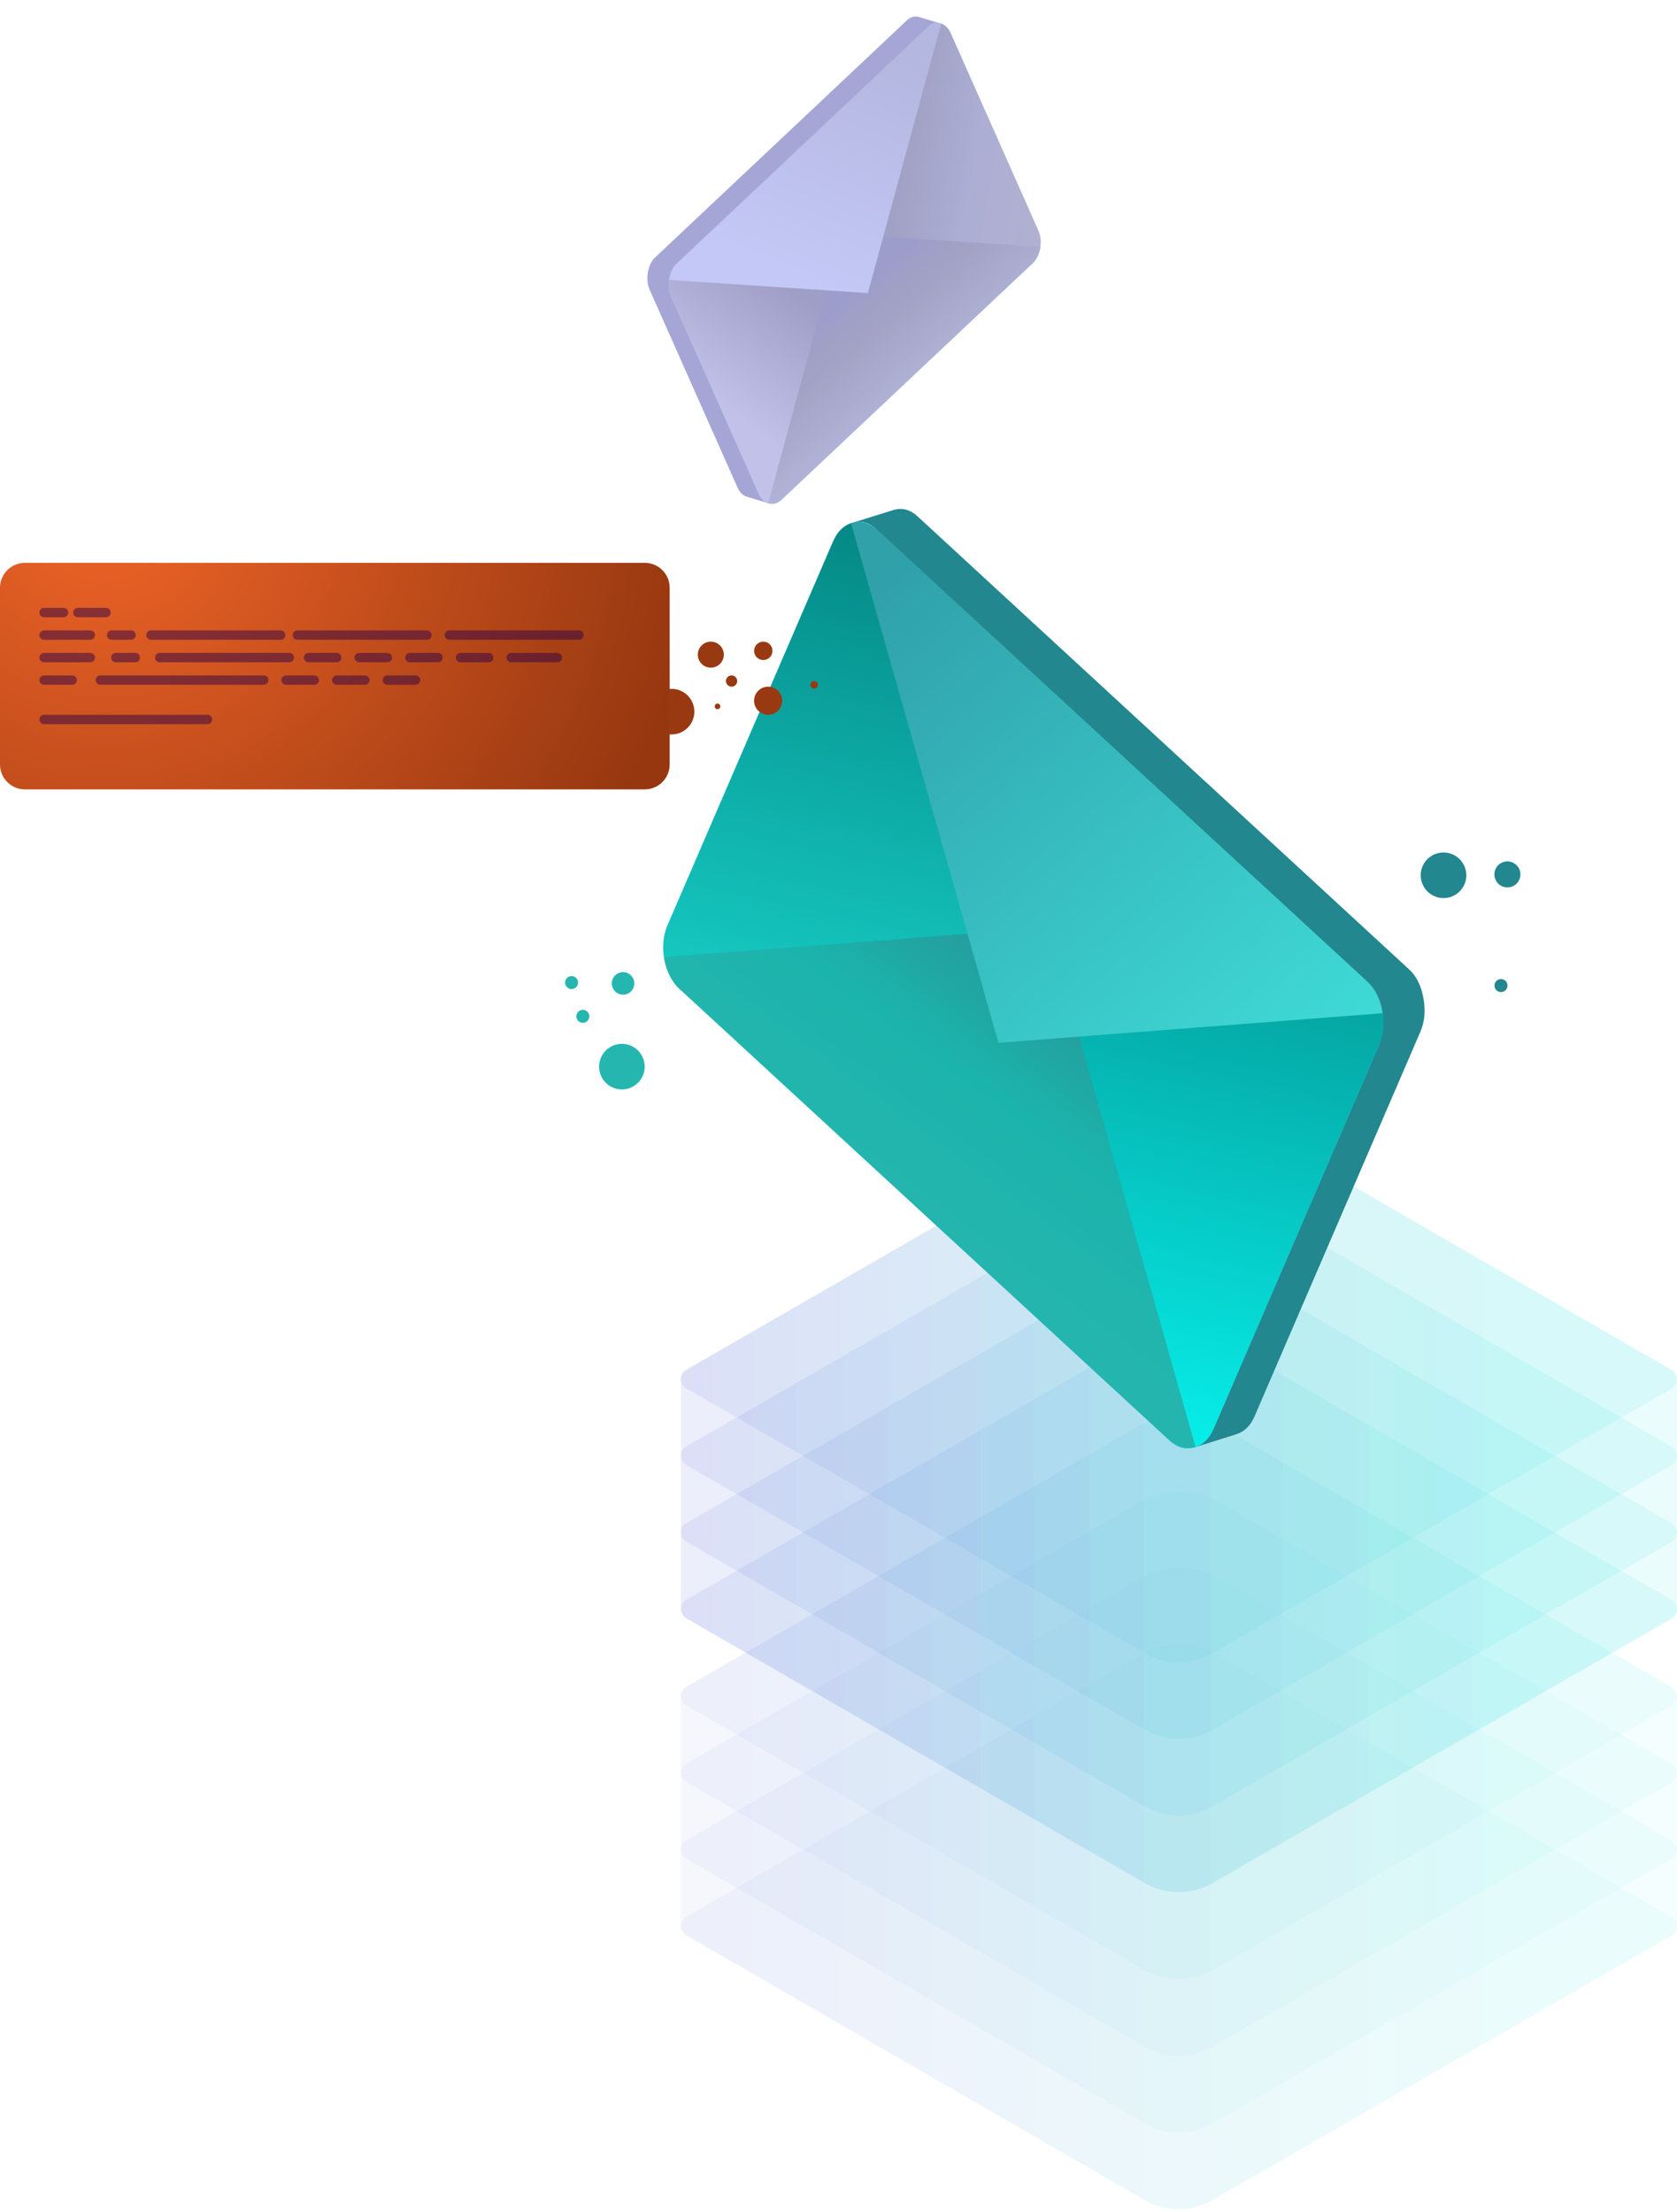<svg width="298" height="393" viewBox="0 0 298 393" fill="none" xmlns="http://www.w3.org/2000/svg">
<g opacity="0.5">
<g opacity="0.11">
<path d="M216.34 293.994C212.146 291.571 206.977 291.568 202.779 293.987L121.954 340.543C120.682 341.279 120.682 343.115 121.954 343.849L203.453 390.903C207.156 393.04 211.717 393.04 215.42 390.903L297.046 343.894C298.318 343.16 298.318 341.323 297.046 340.589L216.34 293.994Z" fill="url(#paint0_linear_1047_92)"/>
</g>
<g opacity="0.11">
<path d="M216.34 280.38C212.146 277.958 206.977 277.955 202.779 280.373L121.954 326.93C120.682 327.664 120.682 329.501 121.954 330.235L203.453 377.289C207.156 379.427 211.717 379.427 215.42 377.289L297.046 330.279C298.318 329.545 298.318 327.708 297.046 326.974L216.34 280.38Z" fill="url(#paint1_linear_1047_92)"/>
</g>
<g opacity="0.11">
<path d="M216.34 266.763C212.146 264.341 206.977 264.338 202.779 266.756L121.954 313.313C120.682 314.047 120.682 315.884 121.954 316.618L203.453 363.672C207.156 365.809 211.717 365.809 215.42 363.672L297.046 316.662C298.318 315.928 298.318 314.091 297.046 313.357L216.34 266.763Z" fill="url(#paint2_linear_1047_92)"/>
</g>
<g opacity="0.11">
<path d="M216.34 253.145C212.146 250.722 206.977 250.72 202.779 253.138L121.954 299.695C120.682 300.429 120.682 302.266 121.954 303L203.453 350.054C207.156 352.191 211.717 352.191 215.42 350.054L297.046 303.045C298.318 302.31 298.318 300.474 297.046 299.74L216.34 253.145Z" fill="url(#paint3_linear_1047_92)"/>
</g>
<path opacity="0.11" d="M297.044 299.739L216.34 253.145C212.146 250.722 206.977 250.72 202.779 253.138L121.954 299.695C121.318 300.062 121 300.706 121 301.347V342.196C121 342.839 121.318 343.482 121.954 343.848L203.453 390.902C207.156 393.04 211.717 393.04 215.42 390.902L297.044 343.894C297.68 343.526 297.999 342.884 297.999 342.241V301.393C297.999 300.75 297.68 300.107 297.044 299.739Z" fill="url(#paint4_linear_1047_92)"/>
</g>
<g opacity="0.11">
<path d="M216.34 237.667C212.146 235.244 206.977 235.242 202.779 237.66L121.954 284.217C120.682 284.951 120.682 286.788 121.954 287.522L203.453 334.576C207.156 336.713 211.717 336.713 215.42 334.576L297.046 287.567C298.318 286.833 298.318 284.996 297.046 284.262L216.34 237.667Z" fill="url(#paint5_linear_1047_92)"/>
</g>
<g opacity="0.11">
<path d="M216.34 224.05C212.146 221.628 206.977 221.625 202.779 224.043L121.954 270.6C120.682 271.334 120.682 273.171 121.954 273.905L203.453 320.959C207.156 323.097 211.717 323.097 215.42 320.959L297.046 273.951C298.318 273.215 298.318 271.38 297.046 270.646L216.34 224.05Z" fill="url(#paint6_linear_1047_92)"/>
</g>
<g opacity="0.11">
<path d="M216.34 210.436C212.146 208.013 206.977 208.011 202.779 210.429L121.954 256.986C120.682 257.72 120.682 259.557 121.954 260.291L203.453 307.345C207.156 309.482 211.717 309.482 215.42 307.345L297.046 260.336C298.318 259.602 298.318 257.765 297.046 257.031L216.34 210.436Z" fill="url(#paint7_linear_1047_92)"/>
</g>
<g opacity="0.11">
<path d="M216.34 196.819C212.146 194.396 206.977 194.394 202.779 196.812L121.954 243.369C120.682 244.103 120.682 245.94 121.954 246.674L203.453 293.728C207.156 295.865 211.717 295.865 215.42 293.728L297.046 246.718C298.318 245.984 298.318 244.147 297.046 243.413L216.34 196.819Z" fill="url(#paint8_linear_1047_92)"/>
</g>
<path opacity="0.11" d="M297.044 243.414L216.34 196.82C212.146 194.397 206.977 194.395 202.779 196.813L121.954 243.37C121.318 243.737 121 244.379 121 245.022V285.871C121 286.514 121.318 287.157 121.954 287.523L203.453 334.577C207.156 336.714 211.717 336.714 215.42 334.577L297.044 287.569C297.68 287.201 297.999 286.559 297.999 285.916V245.068C297.999 244.423 297.68 243.78 297.044 243.414Z" fill="url(#paint9_linear_1047_92)"/>
<g opacity="0.5">
<path d="M115.099 48.593C115.104 48.555 115.111 48.517 115.117 48.479C115.121 48.451 115.126 48.426 115.13 48.398C115.135 48.37 115.14 48.342 115.145 48.314C115.316 47.299 115.736 46.375 116.383 45.766L116.565 45.595L138.772 24.686L160.979 3.778L161.161 3.606C161.808 2.998 162.558 2.817 163.265 3.008C163.284 3.012 163.303 3.018 163.322 3.023C163.341 3.029 163.36 3.033 163.379 3.039L167.235 4.196L165.474 5.488L180.749 39.881C181.143 40.769 181.229 41.828 181.058 42.843C181.054 42.871 181.048 42.899 181.044 42.928C181.039 42.955 181.035 42.981 181.03 43.007C180.859 44.024 180.439 44.947 179.792 45.555L135.501 87.256L136.506 89.403L132.852 88.299C132.833 88.293 132.814 88.29 132.796 88.283C132.09 88.095 131.461 87.545 131.067 86.657L115.426 51.44C115.046 50.588 114.952 49.573 115.099 48.593Z" fill="#4C4EAE"/>
<path d="M138.803 88.86L183.582 46.699C184.936 45.425 185.315 42.771 184.427 40.773L169.01 6.059C168.123 4.061 166.306 3.475 164.951 4.75L120.172 46.911C118.817 48.185 118.439 50.839 119.327 52.837L134.744 87.551C135.632 89.549 137.449 90.134 138.803 88.86Z" fill="url(#paint10_linear_1047_92)"/>
<path d="M120.355 46.738L142.562 25.829L160.686 66.638L138.986 88.687C137.531 90.056 135.683 89.66 134.857 87.801L119.216 52.584C118.39 50.725 118.9 48.108 120.355 46.738Z" fill="url(#paint11_linear_1047_92)"/>
<path d="M164.769 4.922L142.562 25.83L160.572 66.382L183.399 46.871C184.854 45.5 185.364 42.883 184.538 41.023L168.898 5.807C168.073 3.948 166.223 3.551 164.769 4.922Z" fill="url(#paint12_linear_1047_92)"/>
<path d="M184.867 43.873C184.694 45.025 184.187 46.131 183.401 46.871L138.987 88.687C138.201 89.427 137.301 89.648 136.508 89.404L149.537 41.533L184.867 43.873Z" fill="url(#paint13_linear_1047_92)"/>
<path d="M118.89 49.736C119.064 48.584 119.57 47.478 120.356 46.738L164.77 4.922C165.556 4.182 166.457 3.961 167.25 4.205L154.22 52.076L118.89 49.736Z" fill="url(#paint14_linear_1047_92)"/>
</g>
<path d="M253.002 177.726L253.001 177.725C252.99 177.652 252.977 177.579 252.964 177.506C252.956 177.453 252.945 177.401 252.937 177.349C252.926 177.295 252.918 177.241 252.906 177.188C252.556 175.228 251.722 173.45 250.46 172.287L250.103 171.959L206.724 131.987L163.345 92.016L162.988 91.687C161.725 90.523 160.268 90.191 158.907 90.574C158.87 90.582 158.834 90.594 158.796 90.603C158.759 90.615 158.723 90.624 158.685 90.636L151.254 92.954L154.686 95.415L125.862 162.245C125.119 163.969 124.974 166.02 125.327 167.979C125.335 168.034 125.347 168.088 125.356 168.143C125.365 168.194 125.374 168.246 125.385 168.297C125.735 170.258 126.568 172.035 127.831 173.199L214.35 252.922L212.452 257.094L219.495 254.883C219.531 254.872 219.569 254.863 219.604 254.85C220.967 254.473 222.17 253.396 222.914 251.672L252.428 183.242C253.145 181.581 253.306 179.618 253.002 177.726Z" fill="#22878E"/>
<path d="M207.998 256.086L120.526 175.486C117.88 173.048 117.093 167.926 118.768 164.043L147.861 96.59C149.536 92.707 153.037 91.536 155.682 93.974L243.154 174.574C245.8 177.012 246.587 182.135 244.912 186.017L215.819 253.471C214.144 257.353 210.642 258.524 207.998 256.086Z" fill="url(#paint15_linear_1047_92)"/>
<path d="M242.798 174.245L199.42 134.274L165.22 213.569L207.642 255.757C210.484 258.376 214.052 257.57 215.61 253.958L245.123 185.529C246.682 181.916 245.641 176.865 242.798 174.245Z" fill="url(#paint16_linear_1047_92)"/>
<path d="M156.042 94.305L199.421 134.276L165.435 213.073L120.886 175.817C118.044 173.198 117.003 168.146 118.561 164.533L148.075 96.105C149.633 92.492 153.2 91.686 156.042 94.305Z" fill="url(#paint17_linear_1047_92)"/>
<path d="M117.985 170.046C118.343 172.271 119.347 174.399 120.884 175.814L207.641 255.756C209.177 257.172 210.923 257.579 212.451 257.091L186.258 164.787L117.985 170.046Z" fill="url(#paint18_linear_1047_92)"/>
<path d="M245.696 180.014C245.338 177.788 244.334 175.661 242.798 174.245L156.04 94.303C154.504 92.888 152.758 92.481 151.23 92.969L177.423 185.273L245.696 180.014Z" fill="url(#paint19_linear_1047_92)"/>
<path d="M112.477 193.052C110.52 194.139 108.054 193.434 106.967 191.477C105.88 189.521 106.585 187.054 108.542 185.967C110.498 184.881 112.965 185.586 114.051 187.542C115.138 189.499 114.433 191.965 112.477 193.052Z" fill="#25B6AF"/>
<path d="M111.69 176.468C110.725 177.004 109.507 176.657 108.97 175.691C108.434 174.725 108.782 173.507 109.748 172.971C110.713 172.435 111.931 172.783 112.467 173.748C113.003 174.714 112.655 175.932 111.69 176.468Z" fill="#25B6AF"/>
<path d="M258.477 159.052C256.52 160.139 254.054 159.434 252.967 157.477C251.88 155.521 252.585 153.054 254.542 151.967C256.498 150.881 258.965 151.586 260.051 153.542C261.138 155.499 260.433 157.965 258.477 159.052Z" fill="#22878E"/>
<path d="M268.984 157.375C267.868 157.994 266.461 157.593 265.841 156.476C265.222 155.361 265.624 153.954 266.739 153.334C267.855 152.714 269.262 153.117 269.882 154.232C270.501 155.348 270.099 156.755 268.984 157.375Z" fill="#22878E"/>
<path d="M267.284 176.114C266.726 176.424 266.023 176.223 265.713 175.666C265.403 175.108 265.604 174.405 266.162 174.095C266.72 173.785 267.423 173.986 267.733 174.544C268.042 175.101 267.842 175.805 267.284 176.114Z" fill="#22878E"/>
<path d="M104.131 181.58C103.574 181.89 102.871 181.689 102.561 181.131C102.251 180.574 102.452 179.871 103.01 179.561C103.568 179.251 104.271 179.452 104.58 180.01C104.89 180.567 104.689 181.27 104.131 181.58Z" fill="#25B6AF"/>
<path d="M102.131 175.58C101.574 175.89 100.871 175.689 100.561 175.131C100.251 174.574 100.452 173.871 101.01 173.561C101.568 173.251 102.271 173.452 102.58 174.01C102.89 174.567 102.689 175.27 102.131 175.58Z" fill="#25B6AF"/>
<path d="M128.622 116.311C128.622 117.587 127.588 118.622 126.311 118.622C125.035 118.622 124 117.587 124 116.311C124 115.035 125.035 114 126.311 114C127.587 114.001 128.622 115.035 128.622 116.311Z" fill="#993911"/>
<path d="M137.268 115.634C137.268 116.536 136.536 117.268 135.634 117.268C134.732 117.268 134 116.536 134 115.634C134 114.732 134.732 114 135.634 114C136.536 114 137.268 114.732 137.268 115.634Z" fill="#993911"/>
<path d="M131 121C131 121.552 130.552 122 130 122C129.448 122 129 121.552 129 121C129 120.448 129.448 120 130 120C130.552 120 131 120.448 131 121Z" fill="#993911"/>
<path d="M128 125.5C128 125.776 127.776 126 127.5 126C127.224 126 127 125.776 127 125.5C127 125.224 127.224 125 127.5 125C127.776 125 128 125.224 128 125.5Z" fill="#993911"/>
<path d="M139 124.5C139 125.881 137.881 127 136.5 127C135.119 127 134 125.881 134 124.5C134 123.119 135.119 122 136.5 122C137.879 122 139 123.119 139 124.5Z" fill="#993911"/>
<path d="M144.673 122.346C145.045 122.346 145.346 122.045 145.346 121.673C145.346 121.301 145.045 121 144.673 121C144.301 121 144 121.301 144 121.673C144 122.045 144.301 122.346 144.673 122.346Z" fill="#993911"/>
<path d="M123.385 126.436C123.385 128.674 121.571 130.488 119.333 130.488C117.095 130.488 115.281 128.674 115.281 126.436C115.281 124.198 117.095 122.384 119.333 122.384C121.571 122.384 123.385 124.198 123.385 126.436Z" fill="#993911"/>
<path d="M114.575 140.248H4.425C1.982 140.248 0 138.267 0 135.823V104.425C0 101.982 1.982 100 4.425 100H114.575C117.018 100 119 101.982 119 104.425V135.823C118.999 138.268 117.018 140.248 114.575 140.248Z" fill="url(#paint20_radial_1047_92)"/>
<path opacity="0.5" d="M99.041 116H90.833C90.373 116 90 116.373 90 116.833C90 117.293 90.373 117.666 90.833 117.666H99.041C99.501 117.666 99.874 117.293 99.874 116.833C99.874 116.373 99.501 116 99.041 116Z" fill="#2F0247"/>
<path opacity="0.5" d="M18.833 109.666H13.833C13.373 109.666 13 109.293 13 108.833C13 108.373 13.373 108 13.833 108H18.833C19.293 108 19.666 108.373 19.666 108.833C19.667 109.293 19.294 109.666 18.833 109.666Z" fill="#2F0247"/>
<path opacity="0.5" d="M64.833 120H59.833C59.373 120 59 120.373 59 120.833C59 121.293 59.373 121.666 59.833 121.666H64.833C65.293 121.666 65.666 121.293 65.666 120.833C65.667 120.373 65.294 120 64.833 120Z" fill="#2F0247"/>
<path opacity="0.5" d="M55.833 120H50.833C50.373 120 50 120.373 50 120.833C50 121.293 50.373 121.666 50.833 121.666H55.833C56.293 121.666 56.666 121.293 56.666 120.833C56.667 120.373 56.294 120 55.833 120Z" fill="#2F0247"/>
<path opacity="0.5" d="M86.833 116H81.833C81.373 116 81 116.373 81 116.833C81 117.293 81.373 117.666 81.833 117.666H86.833C87.293 117.666 87.666 117.293 87.666 116.833C87.667 116.373 87.294 116 86.833 116Z" fill="#2F0247"/>
<path opacity="0.5" d="M12.833 120H7.833C7.373 120 7 120.373 7 120.833C7 121.293 7.373 121.666 7.833 121.666H12.833C13.293 121.666 13.666 121.293 13.666 120.833C13.667 120.373 13.294 120 12.833 120Z" fill="#2F0247"/>
<path opacity="0.5" d="M68.833 116H63.833C63.373 116 63 116.373 63 116.833C63 117.293 63.373 117.666 63.833 117.666H68.833C69.293 117.666 69.666 117.293 69.666 116.833C69.667 116.373 69.294 116 68.833 116Z" fill="#2F0247"/>
<path opacity="0.5" d="M59.833 116H54.833C54.373 116 54 116.373 54 116.833C54 117.293 54.373 117.666 54.833 117.666H59.833C60.293 117.666 60.666 117.293 60.666 116.833C60.667 116.373 60.294 116 59.833 116Z" fill="#2F0247"/>
<path opacity="0.5" d="M73.833 120H68.833C68.373 120 68 120.373 68 120.833C68 121.293 68.373 121.666 68.833 121.666H73.833C74.293 121.666 74.666 121.293 74.666 120.833C74.667 120.373 74.294 120 73.833 120Z" fill="#2F0247"/>
<path opacity="0.5" d="M77.833 116H72.833C72.373 116 72 116.373 72 116.833C72 117.293 72.373 117.666 72.833 117.666H77.833C78.293 117.666 78.666 117.293 78.666 116.833C78.667 116.373 78.294 116 77.833 116Z" fill="#2F0247"/>
<path opacity="0.5" d="M46.875 121.666H17.833C17.373 121.666 17 121.293 17 120.833C17 120.373 17.373 120 17.833 120H46.875C47.335 120 47.708 120.373 47.708 120.833C47.708 121.293 47.335 121.666 46.875 121.666Z" fill="#2F0247"/>
<path opacity="0.5" d="M36.875 127H7.833C7.373 127 7 127.373 7 127.833C7 128.293 7.373 128.666 7.833 128.666H36.875C37.335 128.666 37.708 128.293 37.708 127.833C37.708 127.373 37.335 127 36.875 127Z" fill="#2F0247"/>
<path opacity="0.5" d="M16.041 113.666H7.833C7.373 113.666 7 113.293 7 112.833C7 112.373 7.373 112 7.833 112H16.041C16.501 112 16.874 112.373 16.874 112.833C16.874 113.293 16.501 113.666 16.041 113.666Z" fill="#2F0247"/>
<path opacity="0.5" d="M16.041 116H7.833C7.373 116 7 116.373 7 116.833C7 117.293 7.373 117.666 7.833 117.666H16.041C16.501 117.666 16.874 117.293 16.874 116.833C16.874 116.373 16.501 116 16.041 116Z" fill="#2F0247"/>
<path opacity="0.5" d="M23.291 113.666H19.833C19.373 113.666 19 113.293 19 112.833C19 112.373 19.373 112 19.833 112H23.291C23.751 112 24.124 112.373 24.124 112.833C24.124 113.293 23.751 113.666 23.291 113.666Z" fill="#2F0247"/>
<path opacity="0.5" d="M11.291 109.666H7.833C7.373 109.666 7 109.293 7 108.833C7 108.373 7.373 108 7.833 108H11.291C11.751 108 12.124 108.373 12.124 108.833C12.124 109.293 11.751 109.666 11.291 109.666Z" fill="#2F0247"/>
<path opacity="0.5" d="M24.041 116H20.583C20.123 116 19.75 116.373 19.75 116.833C19.75 117.293 20.123 117.666 20.583 117.666H24.041C24.501 117.666 24.874 117.293 24.874 116.833C24.874 116.373 24.501 116 24.041 116Z" fill="#2F0247"/>
<path opacity="0.5" d="M49.875 113.666H26.833C26.373 113.666 26 113.293 26 112.833C26 112.373 26.373 112 26.833 112H49.875C50.335 112 50.708 112.373 50.708 112.833C50.708 113.293 50.335 113.666 49.875 113.666Z" fill="#2F0247"/>
<path opacity="0.5" d="M75.875 113.666H52.833C52.373 113.666 52 113.293 52 112.833C52 112.373 52.373 112 52.833 112H75.875C76.335 112 76.708 112.373 76.708 112.833C76.708 113.293 76.335 113.666 75.875 113.666Z" fill="#2F0247"/>
<path opacity="0.5" d="M51.416 116H28.374C27.914 116 27.541 116.373 27.541 116.833C27.541 117.293 27.914 117.666 28.374 117.666H51.416C51.876 117.666 52.249 117.293 52.249 116.833C52.249 116.373 51.876 116 51.416 116Z" fill="#2F0247"/>
<path opacity="0.5" d="M102.875 112H79.833C79.373 112 79 112.373 79 112.833C79 113.293 79.373 113.666 79.833 113.666H102.875C103.335 113.666 103.708 113.293 103.708 112.833C103.708 112.373 103.335 112 102.875 112Z" fill="#2F0247"/>
<defs>
<linearGradient id="paint0_linear_1047_92" x1="120.999" y1="342.341" x2="297.999" y2="342.341" gradientUnits="userSpaceOnUse">
<stop stop-color="#5761D7"/>
<stop offset="0.073" stop-color="#5472D8"/>
<stop offset="0.279" stop-color="#4E9CDB"/>
<stop offset="0.48" stop-color="#49BDDD"/>
<stop offset="0.671" stop-color="#45D5DF"/>
<stop offset="0.849" stop-color="#43E3E0"/>
<stop offset="1" stop-color="#42E8E0"/>
</linearGradient>
<linearGradient id="paint1_linear_1047_92" x1="120.999" y1="328.727" x2="297.999" y2="328.727" gradientUnits="userSpaceOnUse">
<stop stop-color="#5761D7"/>
<stop offset="0.073" stop-color="#5472D8"/>
<stop offset="0.279" stop-color="#4E9CDB"/>
<stop offset="0.48" stop-color="#49BDDD"/>
<stop offset="0.671" stop-color="#45D5DF"/>
<stop offset="0.849" stop-color="#43E3E0"/>
<stop offset="1" stop-color="#42E8E0"/>
</linearGradient>
<linearGradient id="paint2_linear_1047_92" x1="120.999" y1="315.11" x2="297.999" y2="315.11" gradientUnits="userSpaceOnUse">
<stop stop-color="#5761D7"/>
<stop offset="0.073" stop-color="#5472D8"/>
<stop offset="0.279" stop-color="#4E9CDB"/>
<stop offset="0.48" stop-color="#49BDDD"/>
<stop offset="0.671" stop-color="#45D5DF"/>
<stop offset="0.849" stop-color="#43E3E0"/>
<stop offset="1" stop-color="#42E8E0"/>
</linearGradient>
<linearGradient id="paint3_linear_1047_92" x1="120.999" y1="301.492" x2="297.999" y2="301.492" gradientUnits="userSpaceOnUse">
<stop stop-color="#5761D7"/>
<stop offset="0.073" stop-color="#5472D8"/>
<stop offset="0.279" stop-color="#4E9CDB"/>
<stop offset="0.48" stop-color="#49BDDD"/>
<stop offset="0.671" stop-color="#45D5DF"/>
<stop offset="0.849" stop-color="#43E3E0"/>
<stop offset="1" stop-color="#42E8E0"/>
</linearGradient>
<linearGradient id="paint4_linear_1047_92" x1="120.999" y1="321.916" x2="297.999" y2="321.916" gradientUnits="userSpaceOnUse">
<stop stop-color="#5761D7"/>
<stop offset="0.073" stop-color="#5472D8"/>
<stop offset="0.279" stop-color="#4E9CDB"/>
<stop offset="0.48" stop-color="#49BDDD"/>
<stop offset="0.671" stop-color="#45D5DF"/>
<stop offset="0.849" stop-color="#43E3E0"/>
<stop offset="1" stop-color="#42E8E0"/>
</linearGradient>
<linearGradient id="paint5_linear_1047_92" x1="120.999" y1="286.014" x2="297.999" y2="286.014" gradientUnits="userSpaceOnUse">
<stop stop-color="#5761D7"/>
<stop offset="0.073" stop-color="#5472D8"/>
<stop offset="0.279" stop-color="#4E9CDB"/>
<stop offset="0.48" stop-color="#49BDDD"/>
<stop offset="0.671" stop-color="#45D5DF"/>
<stop offset="0.849" stop-color="#43E3E0"/>
<stop offset="1" stop-color="#42E8E0"/>
</linearGradient>
<linearGradient id="paint6_linear_1047_92" x1="120.999" y1="272.398" x2="297.999" y2="272.398" gradientUnits="userSpaceOnUse">
<stop stop-color="#5761D7"/>
<stop offset="0.073" stop-color="#5472D8"/>
<stop offset="0.279" stop-color="#4E9CDB"/>
<stop offset="0.48" stop-color="#49BDDD"/>
<stop offset="0.671" stop-color="#45D5DF"/>
<stop offset="0.849" stop-color="#43E3E0"/>
<stop offset="1" stop-color="#42E8E0"/>
</linearGradient>
<linearGradient id="paint7_linear_1047_92" x1="120.999" y1="258.784" x2="297.999" y2="258.784" gradientUnits="userSpaceOnUse">
<stop stop-color="#5761D7"/>
<stop offset="0.073" stop-color="#5472D8"/>
<stop offset="0.279" stop-color="#4E9CDB"/>
<stop offset="0.48" stop-color="#49BDDD"/>
<stop offset="0.671" stop-color="#45D5DF"/>
<stop offset="0.849" stop-color="#43E3E0"/>
<stop offset="1" stop-color="#42E8E0"/>
</linearGradient>
<linearGradient id="paint8_linear_1047_92" x1="120.999" y1="245.167" x2="297.999" y2="245.167" gradientUnits="userSpaceOnUse">
<stop stop-color="#5761D7"/>
<stop offset="0.073" stop-color="#5472D8"/>
<stop offset="0.279" stop-color="#4E9CDB"/>
<stop offset="0.48" stop-color="#49BDDD"/>
<stop offset="0.671" stop-color="#45D5DF"/>
<stop offset="0.849" stop-color="#43E3E0"/>
<stop offset="1" stop-color="#42E8E0"/>
</linearGradient>
<linearGradient id="paint9_linear_1047_92" x1="120.999" y1="265.59" x2="297.999" y2="265.59" gradientUnits="userSpaceOnUse">
<stop stop-color="#5761D7"/>
<stop offset="0.073" stop-color="#5472D8"/>
<stop offset="0.279" stop-color="#4E9CDB"/>
<stop offset="0.48" stop-color="#49BDDD"/>
<stop offset="0.671" stop-color="#45D5DF"/>
<stop offset="0.849" stop-color="#43E3E0"/>
<stop offset="1" stop-color="#42E8E0"/>
</linearGradient>
<linearGradient id="paint10_linear_1047_92" x1="176.719" y1="23.415" x2="117.868" y2="49.553" gradientUnits="userSpaceOnUse">
<stop stop-color="#7BDAFF"/>
<stop offset="1" stop-color="#59BDEF"/>
</linearGradient>
<linearGradient id="paint11_linear_1047_92" x1="105" y1="117" x2="149.066" y2="57.598" gradientUnits="userSpaceOnUse">
<stop offset="0.675" stop-color="#8483D5"/>
<stop offset="1" stop-color="#3E3D8F"/>
</linearGradient>
<linearGradient id="paint12_linear_1047_92" x1="205.612" y1="51.338" x2="157.701" y2="43.103" gradientUnits="userSpaceOnUse">
<stop offset="0.502" stop-color="#6162A3"/>
<stop offset="0.737" stop-color="#5B5DAB"/>
<stop offset="1" stop-color="#41438A"/>
</linearGradient>
<linearGradient id="paint13_linear_1047_92" x1="170.5" y1="87" x2="145.408" y2="56.801" gradientUnits="userSpaceOnUse">
<stop offset="0.38" stop-color="#6A71BD"/>
<stop offset="0.804" stop-color="#474689"/>
<stop offset="1" stop-color="#3B3B98"/>
</linearGradient>
<linearGradient id="paint14_linear_1047_92" x1="149" y1="7" x2="133.221" y2="46.148" gradientUnits="userSpaceOnUse">
<stop stop-color="#6A70C2"/>
<stop offset="1" stop-color="#8992ED"/>
</linearGradient>
<linearGradient id="paint15_linear_1047_92" x1="133.314" y1="130.315" x2="247.665" y2="179.638" gradientUnits="userSpaceOnUse">
<stop stop-color="#7BDAFF"/>
<stop offset="1" stop-color="#59BDEF"/>
</linearGradient>
<linearGradient id="paint16_linear_1047_92" x1="193.169" y1="253.357" x2="218.913" y2="138.649" gradientUnits="userSpaceOnUse">
<stop stop-color="#07EEEA"/>
<stop offset="1" stop-color="#048885"/>
</linearGradient>
<linearGradient id="paint17_linear_1047_92" x1="145.626" y1="208.627" x2="170.734" y2="96.754" gradientUnits="userSpaceOnUse">
<stop stop-color="#1CDFD6"/>
<stop offset="1" stop-color="#048885"/>
</linearGradient>
<linearGradient id="paint18_linear_1047_92" x1="141" y1="306" x2="217.146" y2="203.354" gradientUnits="userSpaceOnUse">
<stop offset="0.665" stop-color="#24B5AE"/>
<stop offset="0.87" stop-color="#1BB4AC"/>
<stop offset="1" stop-color="#22A1A0"/>
</linearGradient>
<linearGradient id="paint19_linear_1047_92" x1="174.399" y1="87.252" x2="267.285" y2="197.58" gradientUnits="userSpaceOnUse">
<stop stop-color="#30A0A9"/>
<stop offset="1" stop-color="#42E8E0"/>
</linearGradient>
<radialGradient id="paint20_radial_1047_92" cx="0" cy="0" r="1" gradientUnits="userSpaceOnUse" gradientTransform="translate(18.641 89.151) scale(125.556 125.556)">
<stop offset="0.1" stop-color="#E55F25"/>
<stop offset="0.846" stop-color="#963710"/>
</radialGradient>
</defs>
</svg>
